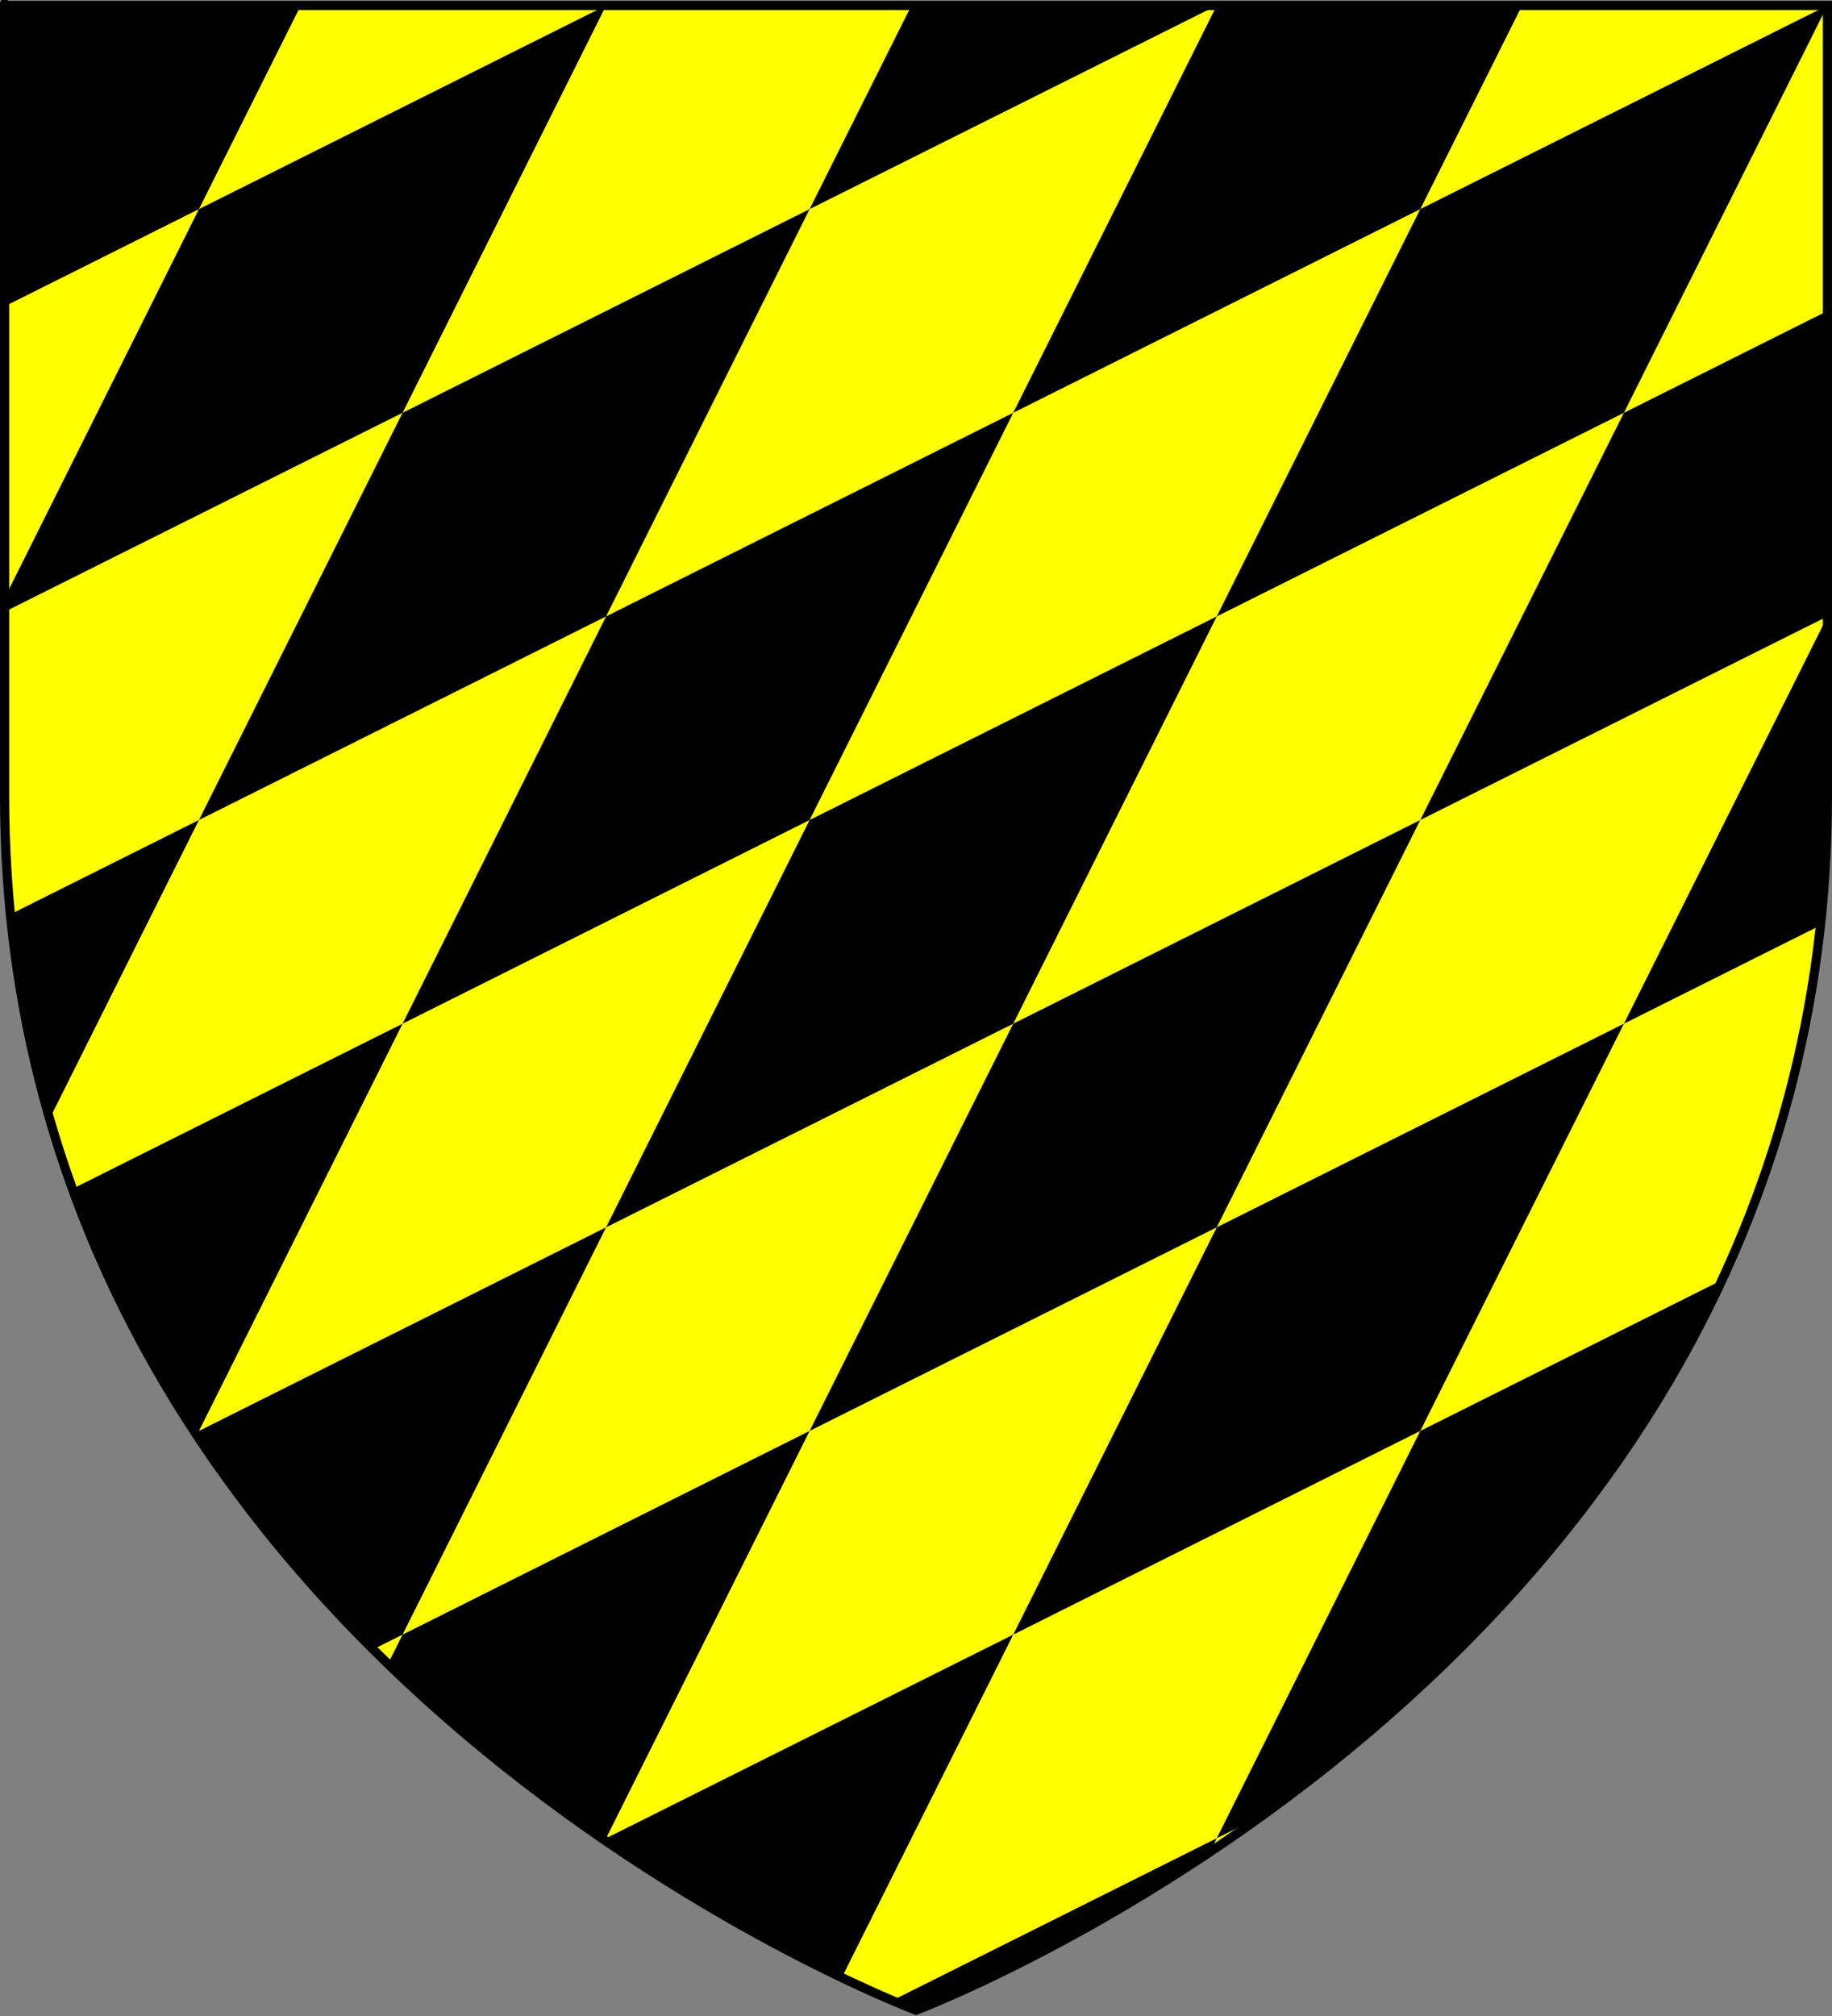 <?xml version="1.0" encoding="UTF-8" standalone="no"?>
<!-- Generator: Adobe Illustrator 16.0.0, SVG Export Plug-In . SVG Version: 6.00 Build 0)  -->

<svg
   xmlns:dc="http://purl.org/dc/elements/1.1/"
   xmlns:cc="http://creativecommons.org/ns#"
   xmlns:rdf="http://www.w3.org/1999/02/22-rdf-syntax-ns#"
   xmlns:svg="http://www.w3.org/2000/svg"
   xmlns="http://www.w3.org/2000/svg"
   xmlns:sodipodi="http://sodipodi.sourceforge.net/DTD/sodipodi-0.dtd"
   xmlns:inkscape="http://www.inkscape.org/namespaces/inkscape"
   version="1.1"
   id="svg2"
   x="0px"
   y="0px"
   width="600px"
   height="660px"
   viewBox="0 0 600 660"
   enable-background="new 0 0 600 660"
   xml:space="preserve"
   sodipodi:docname="Teck arms (bendy-lozengy dexter).svg"
   inkscape:version="0.92.2 (5c3e80d, 2017-08-06)"><rect x="0" y="0" width="600" height="660" fill="#808080" stroke="none"/><defs
     id="defs3719"><radialGradient
       gradientUnits="userSpaceOnUse"
       gradientTransform="matrix(1.353,0,0,-1.349,578.901,844.816)"
       r="300"
       cy="456.385"
       cx="222.068"
       id="path2875_1_"><stop
         id="stop3703"
         style="stop-color:#FFFFFF;stop-opacity:0.314"
         offset="0" /><stop
         id="stop3705"
         style="stop-color:#FFFFFF;stop-opacity:0.251"
         offset="0.19" /><stop
         id="stop3707"
         style="stop-color:#6B6B6B;stop-opacity:0.126"
         offset="0.6" /><stop
         id="stop3709"
         style="stop-color:#000000;stop-opacity:0.126"
         offset="1" /></radialGradient></defs><sodipodi:namedview
     pagecolor="#ffffff"
     bordercolor="#666666"
     borderopacity="1"
     objecttolerance="10"
     gridtolerance="10"
     guidetolerance="10"
     inkscape:pageopacity="0"
     inkscape:pageshadow="2"
     inkscape:window-width="1920"
     inkscape:window-height="986"
     id="namedview3717"
     showgrid="false"
     inkscape:snap-global="true"
     inkscape:zoom="0.57121212"
     inkscape:cx="28.436636"
     inkscape:cy="330"
     inkscape:window-x="-11"
     inkscape:window-y="-11"
     inkscape:window-maximized="1"
     inkscape:current-layer="svg2" /><desc
     id="desc4">Flag of Canton of Valais (Wallis)</desc><g
     id="layer4" /><g
     id="g3747"
     transform="translate(598.727,-0.39)"><path
       style="fill:#ffff00"
       inkscape:connector-curvature="0"
       d="M -0.227,260.729 V 2.178 h -597 c 0,0 0,-26.899 0,258.552 0,285.451 298.5,397.771 298.5,397.771 0,0 298.5,-112.321 298.5,-397.772 z"
       id="path2855" /><path
       inkscape:connector-curvature="0"
       d="m -133.571,68.844 -66.656,133.344 133.344,-66.656 66.656,-133.344 z m 33.344,-66.656 h -100 l -66.656,133.344 133.313,-66.688 z m -200,0 -33.344,66.656 133.344,-66.656 z m -166.656,133.344 -66.688,133.312 133.344,-66.656 66.656,-133.344 z m 66.656,-133.344 -133.344,66.656 -63.656,127.344 c 0,2.622 0,1.739 0,4.5 l 130.344,-65.156 z m -100,0 h -97 c 0,0 0,87.552 0,98.5 l 63.656,-31.844 z M -595.321,299.719 c 10e-4,0.011 -10e-4,0.021 0,0.031 2.336,23.594 6.758,45.885 12.844,66.906 l 48.906,-97.813 z m 128.438,35.813 133.313,-66.688 66.688,-133.313 -133.345,66.657 z m -108.125,54.062 c 10.588,29.222 24.411,55.79 40.219,79.844 l 1.219,-0.594 66.688,-133.313 z m 40.75,80.656 c 17.41,26.355 37.204,49.65 57.75,70.094 l 9.625,-4.813 66.656,-133.343 -133.344,66.656 z m 62.594,74.844 c 23.342,22.598 47.466,41.561 70.031,57.094 h 1.406 l 66.656,-133.344 -133.313,66.688 z m 71.437,58.063 c 30.854,21.108 58.513,35.739 77.188,44.656 l 56.156,-112.281 -133.344,66.656 z m 266.656,-134.313 66.688,-133.313 -133.344,66.657 -66.656,133.344 z m -66.656,133.344 15.188,-7.594 c 53.552,-38.682 113.57,-96.045 150.281,-175.156 l -98.813,49.406 z m -106.281,53.125 c 4.984,2.129 7.781,3.188 7.781,3.188 0,0 42.942,-16.179 96.25,-51.813 l 2.25,-4.5 z M -2.539,303.344 c 1.493,-13.752 2.313,-27.937 2.313,-42.594 v -58.562 l -66.656,133.344 z m 2.312,-201.156 -66.656,33.344 -66.688,133.313 133.344,-66.657 z m -266.656,233.344 -66.688,133.313 133.344,-66.657 66.656,-133.344 z m 66.656,-133.344 -133.344,66.656 -66.656,133.344 133.344,-66.656 z"
       id="path2407" /><g
       transform="translate(-598.727)"
       id="layer1"><path
         style="fill:none;stroke:#000000;stroke-width:3"
         inkscape:connector-curvature="0"
         d="m 300,658.501 c 0,0 -298.5,-112.32 -298.5,-397.772 0,-285.451 0,-258.552 0,-258.552 h 597 V 260.729 C 598.5,546.18 300,658.501 300,658.501 Z"
         id="path1411" /></g></g><g
     id="g3747-8"
     transform="matrix(-1,0,0,1,-675.119,-1.266)"><path
       style="fill:#ffff00"
       inkscape:connector-curvature="0"
       d="M -0.227,260.729 V 2.178 h -597 c 0,0 0,-26.899 0,258.552 0,285.451 298.5,397.771 298.5,397.771 0,0 298.5,-112.321 298.5,-397.772 z"
       id="path2855-0" /><path
       inkscape:connector-curvature="0"
       d="m -133.571,68.844 -66.656,133.344 133.344,-66.656 66.656,-133.344 z m 33.344,-66.656 h -100 l -66.656,133.344 133.313,-66.688 z m -200,0 -33.344,66.656 133.344,-66.656 z m -166.656,133.344 -66.688,133.312 133.344,-66.656 66.656,-133.344 z m 66.656,-133.344 -133.344,66.656 -63.656,127.344 c 0,2.622 0,1.739 0,4.5 l 130.344,-65.156 z m -100,0 h -97 c 0,0 0,87.552 0,98.5 l 63.656,-31.844 z M -595.321,299.719 c 10e-4,0.011 -10e-4,0.021 0,0.031 2.336,23.594 6.758,45.885 12.844,66.906 l 48.906,-97.813 z m 128.438,35.813 133.313,-66.688 66.688,-133.313 -133.345,66.657 z m -108.125,54.062 c 10.588,29.222 24.411,55.79 40.219,79.844 l 1.219,-0.594 66.688,-133.313 z m 40.75,80.656 c 17.41,26.355 37.204,49.65 57.75,70.094 l 9.625,-4.813 66.656,-133.343 -133.344,66.656 z m 62.594,74.844 c 23.342,22.598 47.466,41.561 70.031,57.094 h 1.406 l 66.656,-133.344 -133.313,66.688 z m 71.437,58.063 c 30.854,21.108 58.513,35.739 77.188,44.656 l 56.156,-112.281 -133.344,66.656 z m 266.656,-134.313 66.688,-133.313 -133.344,66.657 -66.656,133.344 z m -66.656,133.344 15.188,-7.594 c 53.552,-38.682 113.57,-96.045 150.281,-175.156 l -98.813,49.406 z m -106.281,53.125 c 4.984,2.129 7.781,3.188 7.781,3.188 0,0 42.942,-16.179 96.25,-51.813 l 2.25,-4.5 z M -2.539,303.344 c 1.493,-13.752 2.313,-27.937 2.313,-42.594 v -58.562 l -66.656,133.344 z m 2.312,-201.156 -66.656,33.344 -66.688,133.313 133.344,-66.657 z m -266.656,233.344 -66.688,133.313 133.344,-66.657 66.656,-133.344 z m 66.656,-133.344 -133.344,66.656 -66.656,133.344 133.344,-66.656 z"
       id="path2407-6" /><g
       transform="translate(-598.727)"
       id="layer1-0"><path
         style="fill:none;stroke:#000000;stroke-width:3"
         inkscape:connector-curvature="0"
         d="m 300,658.501 c 0,0 -298.5,-112.32 -298.5,-397.772 0,-285.451 0,-258.552 0,-258.552 h 597 V 260.729 C 598.5,546.18 300,658.501 300,658.501 Z"
         id="path1411-6" /></g></g></svg>